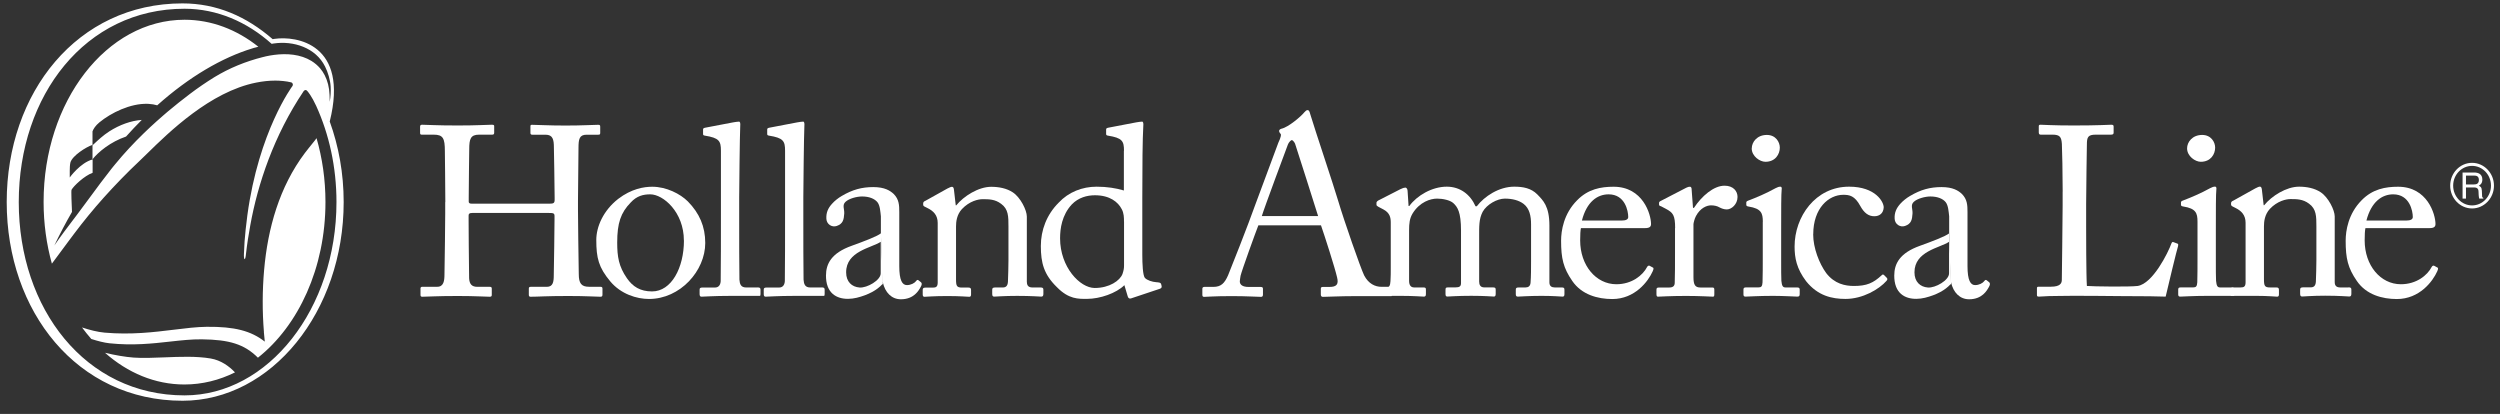 <svg width="151" height="25" viewBox="0 0 151 25" fill="none" xmlns="http://www.w3.org/2000/svg">
<rect x="0" y="0" width="151" height="25" fill="#333333" stroke="none"/>
<path fill-rule="evenodd" clip-rule="evenodd" d="M16.599 2.345C17.869 2.164 21.096 2.62 19.916 7.339C20.455 8.825 20.758 10.471 20.758 12.205C20.758 18.821 16.39 24.205 11.024 24.205C4.669 24.205 0.405 18.821 0.405 12.205C0.405 5.589 4.669 0.205 11.02 0.205C13.098 0.205 14.887 0.995 16.47 2.366C16.491 2.362 16.513 2.359 16.535 2.355C16.556 2.352 16.578 2.348 16.599 2.345ZM15.952 16.315C15.844 17.557 15.84 18.81 15.941 20.053H15.938C15.955 20.248 15.973 20.439 15.993 20.634C15.162 19.983 14.166 19.722 12.485 19.739C11.873 19.746 11.217 19.826 10.504 19.914C9.293 20.063 7.92 20.231 6.318 20.091C5.89 20.053 5.417 19.931 4.954 19.778C5.131 20.018 5.319 20.251 5.514 20.474C5.915 20.603 6.297 20.7 6.621 20.735C8.027 20.882 9.203 20.751 10.27 20.632C10.945 20.557 11.577 20.487 12.196 20.495C13.85 20.516 14.754 20.784 15.579 21.605C18.026 19.67 19.658 16.183 19.658 12.205C19.658 10.844 19.467 9.546 19.119 8.345L19.115 8.352C19.081 8.4 19.07 8.416 19.051 8.439C19.04 8.454 19.025 8.472 19 8.505C18.555 9.055 18.6 9.006 18.6 9.006L18.558 9.058C18.529 9.096 18.503 9.13 18.48 9.159C18.456 9.189 18.435 9.215 18.419 9.236C16.874 11.286 16.171 13.792 15.952 16.315ZM8.069 21.598C7.561 21.56 6.955 21.455 6.346 21.309H6.343C7.71 22.517 9.36 23.223 11.138 23.223C12.217 23.223 13.247 22.962 14.194 22.492C13.836 22.117 13.348 21.762 12.732 21.654C11.876 21.506 10.873 21.547 9.921 21.585C9.256 21.612 8.616 21.638 8.069 21.598ZM18.524 5.46C18.583 5.502 18.837 5.825 19.098 6.396C19.877 8.108 20.323 10.089 20.323 12.205C20.323 18.643 16.206 23.881 11.145 23.881C5.152 23.881 1.133 18.643 1.133 12.205C1.133 5.766 5.152 0.528 11.145 0.528C13.101 0.528 14.918 1.315 16.408 2.648L16.412 2.647C16.453 2.64 16.493 2.634 16.529 2.627C17.723 2.449 19.07 2.878 19.634 4.019C19.811 4.371 19.947 4.83 19.971 5.223C19.989 5.516 19.971 5.843 19.916 6.149C19.916 6.027 19.912 5.888 19.905 5.731C19.888 5.272 19.783 4.875 19.609 4.538C19.533 4.388 19.442 4.256 19.338 4.13C19.188 3.956 19.014 3.807 18.812 3.681C18.148 3.274 17.323 3.215 16.554 3.316C16.387 3.337 16.22 3.368 16.059 3.403C16.028 3.41 15.998 3.418 15.968 3.426C15.937 3.433 15.906 3.441 15.875 3.448C14.841 3.709 13.85 4.11 12.941 4.666C12.44 4.976 11.946 5.314 11.473 5.672C11.017 6.017 10.575 6.368 10.139 6.734C10.108 6.76 10.077 6.787 10.046 6.814C9.978 6.871 9.91 6.928 9.844 6.988C9.727 7.089 9.609 7.193 9.495 7.295C9.484 7.305 9.472 7.315 9.461 7.325C9.2 7.559 8.942 7.799 8.688 8.046C8.083 8.634 7.505 9.25 6.966 9.908C6.915 9.967 6.866 10.028 6.818 10.088C6.787 10.127 6.757 10.165 6.725 10.204C6.506 10.482 6.287 10.764 6.075 11.049C5.863 11.332 5.654 11.616 5.446 11.899C5.182 12.259 4.918 12.618 4.648 12.974C4.575 13.069 4.5 13.169 4.421 13.273C4.067 13.738 3.659 14.277 3.28 14.829C3.618 14.126 3.973 13.447 4.348 12.8C4.327 12.365 4.293 11.516 4.321 11.463C4.442 11.237 5.1 10.611 5.594 10.437V9.629C4.846 9.831 4.213 10.719 4.213 10.719V10.381V10.312C4.213 10.183 4.22 9.929 4.254 9.81C4.373 9.396 5.225 8.867 5.566 8.759C5.573 8.756 5.587 8.752 5.587 8.752V7.934C5.647 7.778 5.765 7.59 6.008 7.388C6.711 6.81 7.881 6.239 8.908 6.271C8.92 6.271 8.932 6.272 8.944 6.273C8.956 6.273 8.968 6.274 8.981 6.274C9.165 6.285 9.336 6.313 9.496 6.361C11.427 4.635 13.425 3.476 15.242 2.923L15.343 2.891C15.357 2.888 15.381 2.881 15.381 2.881L15.416 2.874C15.442 2.867 15.47 2.859 15.499 2.851C15.532 2.841 15.567 2.831 15.604 2.822C14.309 1.792 12.781 1.193 11.145 1.193C6.444 1.193 2.629 6.121 2.633 12.198C2.633 13.506 2.81 14.763 3.134 15.925C3.645 15.239 4.077 14.655 4.122 14.592C4.237 14.436 4.355 14.279 4.474 14.122C5.037 13.371 5.636 12.64 6.263 11.94C6.948 11.178 7.662 10.44 8.406 9.741C8.541 9.615 8.701 9.458 8.883 9.279C10.198 7.99 12.699 5.54 15.468 4.99C15.851 4.913 16.241 4.868 16.63 4.868C16.916 4.868 17.305 4.903 17.58 4.973C17.681 4.997 17.716 5.112 17.671 5.185C17.669 5.188 17.668 5.19 17.666 5.192C17.663 5.195 17.66 5.198 17.66 5.202C17.66 5.202 15.628 7.917 14.939 13.012C14.911 13.204 14.838 13.851 14.838 13.858C14.779 14.39 14.758 14.752 14.734 15.33C14.716 15.702 14.814 15.828 14.862 15.299C14.921 14.763 15.015 14.168 15.12 13.593C15.569 11.115 16.536 8.192 18.343 5.502C18.395 5.446 18.454 5.411 18.524 5.46ZM5.703 8.67C5.653 8.717 5.614 8.754 5.587 8.777V9.622C5.935 9.18 6.68 8.564 7.613 8.248C7.926 7.9 8.243 7.562 8.563 7.242C7.919 7.287 7.223 7.538 6.604 7.934C6.23 8.174 5.89 8.493 5.703 8.67Z" fill="white"/>
<path d="M76.214 13.051C76.322 12.664 77.714 8.926 77.79 8.728C77.835 8.606 77.968 8.46 78.027 8.46C78.072 8.46 78.177 8.572 78.222 8.679C78.298 8.909 79.475 12.588 79.614 13.051H76.214ZM83.95 17.324H83.442C83.059 17.324 82.659 17.14 82.395 16.635C82.179 16.19 81.18 13.329 80.825 12.128C80.533 11.143 79.436 7.879 79.144 6.911C79.099 6.741 79.067 6.65 78.977 6.65C78.9 6.65 78.852 6.713 78.775 6.79C78.608 7.005 77.829 7.684 77.397 7.775C77.289 7.806 77.258 7.865 77.258 7.914C77.258 7.976 77.317 8.053 77.366 8.112C77.39 8.262 77.24 8.551 77.209 8.627C77.059 9.038 75.963 11.961 75.855 12.268C75.41 13.527 74.286 16.374 74.178 16.622C73.962 17.116 73.746 17.328 73.287 17.328H72.747C72.685 17.328 72.622 17.359 72.622 17.436V17.805C72.622 17.899 72.653 17.93 72.73 17.93C72.946 17.93 73.283 17.885 74.407 17.885C75.316 17.885 75.946 17.93 76.162 17.93C76.238 17.93 76.283 17.899 76.283 17.791V17.439C76.283 17.359 76.238 17.331 76.13 17.331H75.406C75.069 17.331 74.884 17.21 74.884 16.994C74.884 16.917 74.916 16.764 74.93 16.656C75.006 16.333 75.852 13.994 76.005 13.611H79.788C80.004 14.227 80.634 16.193 80.759 16.75C80.867 17.178 80.728 17.331 80.296 17.331H79.913C79.823 17.331 79.778 17.349 79.778 17.439V17.791C79.778 17.881 79.823 17.93 79.899 17.93C80.24 17.93 80.755 17.888 81.939 17.885H84.051C84.062 17.867 84.069 17.85 84.069 17.826V17.443C84.069 17.38 84.037 17.335 83.944 17.335" fill="white"/>
<path d="M26.898 12.208C26.898 11.255 26.87 9.375 26.87 9.132C26.87 8.349 26.762 8.133 26.191 8.133H25.468C25.391 8.133 25.373 8.101 25.373 8.011V7.642C25.373 7.566 25.419 7.534 25.495 7.534C25.805 7.534 26.296 7.579 27.65 7.579C28.85 7.579 29.404 7.534 29.696 7.534C29.804 7.534 29.849 7.548 29.849 7.611V8.011C29.849 8.101 29.818 8.133 29.727 8.133H28.941C28.419 8.133 28.342 8.397 28.342 9.01C28.342 9.226 28.311 11.06 28.311 11.919V12.18C28.311 12.257 28.356 12.302 28.495 12.302H33.194C33.423 12.302 33.5 12.271 33.5 12.072V11.919C33.5 11.042 33.455 9.104 33.455 8.919C33.455 8.425 33.392 8.136 32.947 8.136H32.146C32.07 8.136 32.038 8.105 32.038 8.028V7.628C32.038 7.569 32.052 7.538 32.129 7.538C32.453 7.538 33.114 7.583 34.158 7.583C35.202 7.583 35.835 7.538 36.128 7.538C36.236 7.538 36.253 7.569 36.253 7.659V8.028C36.253 8.122 36.222 8.136 36.128 8.136H35.435C34.99 8.136 34.941 8.401 34.941 8.951C34.941 9.166 34.91 11.568 34.91 12.135V12.657C34.91 13.148 34.941 15.675 34.958 16.552C34.958 17.108 35.111 17.321 35.574 17.321H36.249C36.357 17.321 36.389 17.352 36.389 17.429V17.797C36.389 17.892 36.357 17.923 36.263 17.923C35.974 17.923 35.449 17.878 34.325 17.878C32.988 17.878 32.494 17.923 32.035 17.923C31.972 17.923 31.941 17.878 31.941 17.815V17.432C31.941 17.352 31.972 17.324 32.063 17.324H33.03C33.399 17.324 33.448 17.032 33.448 16.618C33.462 15.894 33.493 13.816 33.493 13.263V13.047C33.493 12.876 33.416 12.863 33.155 12.863H28.52C28.353 12.863 28.304 12.911 28.304 13.016V13.336C28.304 13.75 28.318 15.723 28.335 16.802C28.353 17.171 28.506 17.324 28.829 17.324H29.581C29.672 17.324 29.703 17.356 29.703 17.432V17.815C29.703 17.892 29.672 17.923 29.581 17.923C29.289 17.923 28.75 17.878 27.643 17.878C26.32 17.878 25.857 17.923 25.506 17.923C25.429 17.923 25.398 17.892 25.398 17.815V17.415C25.398 17.352 25.447 17.321 25.506 17.321H26.414C26.8 17.321 26.846 16.952 26.846 16.583C26.863 15.859 26.891 13.273 26.891 12.873V12.212L26.898 12.208Z" fill="white"/>
<path d="M36.862 16.997C36.155 16.151 36.016 15.58 36.016 14.491C36.016 13.704 36.43 12.723 37.339 12.013C38.139 11.401 38.891 11.279 39.399 11.279C40.245 11.279 41.09 11.707 41.55 12.17C42.242 12.876 42.597 13.677 42.597 14.676C42.597 16.353 41.09 18.058 39.197 18.058C38.459 18.058 37.506 17.766 36.862 16.997ZM41.306 14.522C41.306 12.814 40.06 11.738 39.277 11.738C38.859 11.738 38.463 11.829 38.094 12.232C37.492 12.848 37.279 13.478 37.279 14.648C37.279 15.507 37.373 16.092 37.864 16.802C38.216 17.31 38.665 17.602 39.385 17.602C40.554 17.602 41.31 16.172 41.31 14.526" fill="white"/>
<path d="M62.025 17.042C62.025 17.286 62.164 17.363 62.362 17.363H62.853C62.992 17.363 63.02 17.411 63.02 17.502V17.745C63.02 17.853 62.992 17.916 62.898 17.916C62.79 17.916 62.314 17.871 61.437 17.871C60.65 17.871 60.159 17.916 60.051 17.916C59.961 17.916 59.93 17.871 59.93 17.745V17.502C59.93 17.394 59.975 17.363 60.128 17.363H60.574C60.74 17.363 60.866 17.286 60.88 17.011C60.894 16.611 60.911 16.12 60.911 15.72V13.691C60.911 13.075 60.911 12.629 60.466 12.309C60.097 12.031 59.728 12.031 59.342 12.031C59.098 12.031 58.558 12.139 58.096 12.633C57.789 12.97 57.744 13.388 57.744 13.68V16.865C57.744 17.279 57.789 17.369 58.113 17.369H58.496C58.621 17.369 58.652 17.418 58.652 17.526V17.787C58.652 17.878 58.621 17.926 58.544 17.926C58.437 17.926 58.022 17.881 57.208 17.881C56.394 17.881 55.931 17.926 55.84 17.926C55.764 17.926 55.732 17.881 55.732 17.787V17.512C55.732 17.422 55.764 17.373 55.886 17.373H56.331C56.529 17.373 56.637 17.328 56.637 17.067V13.468C56.637 13.005 56.39 12.744 56.007 12.56L55.882 12.497C55.774 12.452 55.76 12.407 55.76 12.358V12.281C55.76 12.205 55.819 12.156 55.896 12.128L57.218 11.39C57.344 11.328 57.434 11.283 57.497 11.283C57.573 11.283 57.605 11.342 57.619 11.463L57.727 12.403H57.758C58.203 11.85 59.098 11.283 59.867 11.283C60.33 11.283 60.807 11.373 61.176 11.62C61.638 11.926 62.021 12.695 62.021 13.082V17.049L62.025 17.042Z" fill="white"/>
<path d="M67.889 9.1C67.889 8.516 67.781 8.331 66.918 8.192C66.827 8.178 66.81 8.147 66.81 8.084V7.823C66.81 7.764 66.841 7.733 66.932 7.715C67.53 7.594 68.331 7.454 68.623 7.392C68.762 7.374 68.867 7.346 68.978 7.346C69.055 7.346 69.069 7.454 69.055 7.621C69.009 8.391 68.995 10.026 68.995 11.979V15.379C68.995 15.95 69.027 16.628 69.149 16.782C69.288 16.935 69.612 17.029 69.824 17.043C70.04 17.06 70.099 17.074 70.13 17.15L70.161 17.272C70.179 17.363 70.144 17.411 70.053 17.443L68.313 18.024C68.223 18.055 68.143 18.01 68.115 17.902L67.913 17.224C67.419 17.714 66.438 18.052 65.651 18.052C65.143 18.052 64.558 18.083 63.838 17.345C63.051 16.58 62.867 15.884 62.867 14.857C62.867 13.903 63.218 12.964 63.942 12.243C64.544 11.596 65.373 11.276 66.236 11.276C66.865 11.276 67.419 11.366 67.882 11.505V9.1H67.889ZM67.889 13.381C67.889 13.165 67.889 12.873 67.749 12.626C67.534 12.212 67.043 11.794 66.135 11.794C65.658 11.794 65.136 11.933 64.736 12.348C64.137 12.992 64.029 13.809 64.029 14.394C64.029 16.134 65.23 17.394 66.121 17.394C67.012 17.394 67.645 16.949 67.798 16.548C67.875 16.319 67.892 16.197 67.892 16.026V13.381H67.889Z" fill="white"/>
<path d="M95.487 13.781C95.457 13.924 95.442 14.168 95.442 14.522C95.442 16.029 96.396 17.168 97.628 17.168C98.564 17.168 99.225 16.631 99.486 16.123C99.518 16.061 99.58 16.033 99.625 16.047L99.824 16.155C99.873 16.169 99.901 16.214 99.824 16.384C99.549 17 98.748 18.062 97.381 18.062C96.504 18.062 95.533 17.801 94.965 16.969C94.426 16.186 94.29 15.615 94.29 14.54C94.29 13.941 94.443 12.911 95.262 12.093C95.923 11.418 96.692 11.279 97.461 11.279C99.229 11.279 99.723 12.939 99.723 13.537C99.723 13.753 99.539 13.781 99.291 13.781H95.495H95.487ZM97.931 13.322C98.224 13.322 98.345 13.245 98.345 13.106C98.345 12.751 98.16 11.738 97.161 11.738C96.483 11.738 95.839 12.184 95.547 13.322H97.931Z" fill="white"/>
<path d="M101.178 13.781C101.178 12.998 101.052 12.845 100.624 12.615L100.332 12.462C100.238 12.431 100.207 12.417 100.207 12.354V12.26C100.207 12.198 100.238 12.17 100.332 12.125L101.853 11.338C101.947 11.289 102.006 11.279 102.069 11.279C102.159 11.279 102.176 11.369 102.176 11.463L102.257 12.556H102.315C102.779 11.85 103.502 11.216 104.163 11.216C104.686 11.216 104.947 11.54 104.947 11.895C104.947 12.344 104.578 12.65 104.3 12.65C104.129 12.65 103.976 12.588 103.854 12.525C103.729 12.448 103.547 12.403 103.346 12.403C103.098 12.403 102.698 12.556 102.437 13.047C102.343 13.217 102.285 13.492 102.285 13.538V16.739C102.285 17.216 102.392 17.366 102.713 17.366H103.436C103.527 17.366 103.545 17.415 103.545 17.505V17.78C103.545 17.871 103.527 17.919 103.468 17.919C103.374 17.919 102.668 17.874 101.836 17.874C100.882 17.874 100.234 17.919 100.144 17.919C100.081 17.919 100.05 17.888 100.05 17.766V17.505C100.05 17.397 100.081 17.366 100.217 17.366H100.816C101.045 17.366 101.154 17.276 101.154 17.074C101.171 16.569 101.171 16.029 101.171 15.229V13.781H101.178Z" fill="white"/>
<path d="M105.807 8.961C105.807 8.581 106.126 8.15 106.718 8.15C107.255 8.15 107.501 8.581 107.501 8.916C107.501 9.305 107.24 9.772 106.631 9.772C106.297 9.772 105.803 9.438 105.803 8.961M106.475 13.398C106.475 12.873 106.381 12.598 105.615 12.476C105.508 12.459 105.476 12.427 105.476 12.368V12.229C105.476 12.184 105.508 12.149 105.583 12.121C106.078 11.933 106.663 11.689 107.244 11.366C107.366 11.303 107.442 11.275 107.536 11.275C107.612 11.275 107.63 11.352 107.612 11.456C107.582 11.717 107.582 12.688 107.582 13.965V15.639C107.582 16.238 107.582 16.791 107.595 16.962C107.627 17.254 107.672 17.362 107.843 17.362H108.549C108.675 17.362 108.702 17.411 108.702 17.501V17.762C108.702 17.87 108.671 17.916 108.562 17.916C108.438 17.916 107.731 17.87 107.087 17.87C106.196 17.87 105.594 17.916 105.427 17.916C105.35 17.916 105.305 17.884 105.305 17.79V17.484C105.305 17.394 105.35 17.359 105.459 17.359H106.214C106.381 17.359 106.443 17.299 106.457 17.052C106.471 16.593 106.471 16.116 106.471 15.653V13.395L106.475 13.398Z" fill="white"/>
<path d="M109.516 14.15C109.516 14.982 109.885 15.918 110.299 16.489C110.807 17.15 111.451 17.272 111.977 17.272C112.746 17.272 113.147 17.101 113.668 16.611C113.699 16.579 113.745 16.565 113.793 16.611L113.947 16.764C114.006 16.826 114.023 16.872 113.947 16.962C113.501 17.47 112.516 18.055 111.468 18.055C110.654 18.055 109.795 17.87 109.085 16.98C108.514 16.224 108.393 15.577 108.393 14.888C108.393 13.089 109.652 11.275 111.684 11.275C113.286 11.275 113.776 12.198 113.776 12.521C113.762 12.873 113.532 13.061 113.209 13.061C112.854 13.061 112.593 12.859 112.364 12.445C112.026 11.815 111.702 11.766 111.333 11.766C110.456 11.766 109.52 12.567 109.52 14.15" fill="white"/>
<path d="M124.586 11.578C124.586 10.593 124.555 8.965 124.537 8.686C124.506 8.286 124.429 8.133 123.97 8.133H123.249C123.155 8.133 123.142 8.056 123.142 7.98V7.642C123.142 7.566 123.155 7.534 123.249 7.534C123.416 7.534 123.97 7.579 125.247 7.579C126.741 7.579 127.384 7.534 127.524 7.534C127.648 7.534 127.663 7.579 127.663 7.656V8.011C127.663 8.088 127.631 8.133 127.509 8.133H126.587C126.11 8.133 126.048 8.286 126.048 8.731C126.048 8.93 126.003 11.255 126.003 12.33V13.652C126.003 13.914 126.003 16.642 126.048 17.272C126.386 17.303 128.64 17.335 129.114 17.272C130.022 17.133 130.945 15.288 131.161 14.686C131.191 14.627 131.223 14.596 131.282 14.627L131.525 14.717C131.571 14.749 131.571 14.763 131.557 14.857C131.512 14.965 130.896 17.502 130.806 17.916C130.603 17.902 129.406 17.884 128.039 17.884C126.667 17.867 125.954 17.867 125.126 17.867C124.527 17.867 124.078 17.884 123.754 17.884C123.448 17.898 123.26 17.916 123.152 17.916C123.044 17.916 123.031 17.884 123.031 17.808V17.425C123.031 17.345 123.044 17.317 123.138 17.317H123.873C124.444 17.317 124.534 17.102 124.534 16.903C124.534 16.611 124.583 13.378 124.583 12.438V11.575L124.586 11.578Z" fill="white"/>
<path d="M142.872 13.781C142.84 13.924 142.826 14.168 142.826 14.522C142.826 16.029 143.78 17.168 145.012 17.168C145.951 17.168 146.613 16.631 146.874 16.123C146.905 16.061 146.967 16.033 147.013 16.047L147.211 16.155C147.26 16.169 147.288 16.214 147.211 16.384C146.937 17 146.136 18.062 144.768 18.062C143.891 18.062 142.92 17.801 142.353 16.969C141.813 16.186 141.678 15.615 141.678 14.54C141.678 13.941 141.831 12.911 142.645 12.093C143.306 11.418 144.076 11.279 144.845 11.279C146.613 11.279 147.104 12.939 147.104 13.537C147.104 13.753 146.922 13.781 146.676 13.781H142.875H142.872ZM145.318 13.322C145.611 13.322 145.733 13.245 145.733 13.106C145.733 12.751 145.547 11.738 144.549 11.738C143.874 11.738 143.227 12.184 142.931 13.322H145.314H145.318Z" fill="white"/>
<path d="M141.845 17.362H141.355C141.156 17.362 141.017 17.286 141.017 17.042V13.075C141.017 12.692 140.634 11.919 140.171 11.613C139.802 11.366 139.326 11.275 138.862 11.275C138.094 11.275 137.202 11.842 136.757 12.396H136.725L136.618 11.456C136.601 11.334 136.573 11.272 136.496 11.272C136.433 11.272 136.343 11.317 136.218 11.38L134.895 12.117C134.818 12.145 134.756 12.194 134.756 12.271V12.347C134.756 12.392 134.77 12.438 134.878 12.486L135.003 12.549C135.386 12.733 135.633 12.994 135.633 13.457V17.056C135.633 17.317 135.525 17.362 135.327 17.362H134.881C134.76 17.362 134.728 17.411 134.728 17.502V17.776C134.728 17.815 134.735 17.846 134.745 17.87H136.276C137.039 17.87 137.435 17.919 137.54 17.919C137.62 17.919 137.648 17.87 137.648 17.78V17.519C137.648 17.411 137.617 17.362 137.495 17.362H137.112C136.788 17.362 136.743 17.272 136.743 16.854V13.67C136.743 13.377 136.788 12.96 137.095 12.622C137.557 12.131 138.096 12.024 138.34 12.024C138.723 12.024 139.096 12.024 139.465 12.302C139.91 12.622 139.91 13.071 139.91 13.684V15.713C139.91 16.113 139.893 16.604 139.879 17.004C139.865 17.279 139.74 17.355 139.572 17.355H139.127C138.974 17.355 138.928 17.387 138.928 17.494V17.738C138.928 17.863 138.96 17.909 139.054 17.909C139.161 17.909 139.653 17.86 140.439 17.86C141.316 17.86 141.793 17.909 141.901 17.909C141.995 17.909 142.022 17.846 142.022 17.738V17.494C142.022 17.404 141.995 17.355 141.856 17.355" fill="white"/>
<path d="M117.73 14.053V13.068C117.698 12.806 117.681 12.406 117.514 12.204C117.347 12.006 117.037 11.867 116.592 11.867C116.286 11.867 115.809 11.989 115.593 12.191C115.377 12.389 115.534 12.622 115.516 12.897C115.492 13.27 115.443 13.517 115.061 13.649C114.775 13.746 114.458 13.551 114.437 13.224C114.413 12.841 114.545 12.57 114.778 12.309C114.942 12.128 115.157 11.957 115.367 11.836C116.014 11.453 116.581 11.3 117.27 11.3C117.959 11.3 118.286 11.515 118.499 11.714C118.822 12.037 118.837 12.392 118.837 12.806V16.068C118.837 16.945 119.021 17.22 119.299 17.22C119.543 17.22 119.762 17.094 119.838 16.99C119.902 16.913 119.93 16.882 119.995 16.927L120.148 17.049C120.193 17.094 120.225 17.171 120.135 17.324C120.009 17.554 119.72 18.076 118.934 18.076C118.38 18.076 117.98 17.675 117.841 17.046H117.813" fill="white"/>
<path d="M117.845 17.168H117.813C117.486 17.526 116.971 17.811 116.268 17.985C115.586 18.146 114.806 18.041 114.524 17.321C114.441 17.112 114.413 16.872 114.413 16.646C114.413 15.932 114.74 15.281 115.972 14.843C116.675 14.589 117.486 14.286 117.736 14.091M117.723 14.606C117.163 14.979 115.631 15.166 115.634 16.451C115.634 17.021 115.979 17.331 116.446 17.366C116.898 17.401 117.726 16.927 117.723 16.51V14.606Z" fill="white"/>
<path d="M53.205 14.053V13.068C53.174 12.806 53.16 12.406 52.99 12.204C52.819 12.006 52.513 11.867 52.067 11.867C51.758 11.867 51.281 11.989 51.069 12.191C50.853 12.389 51.009 12.622 50.992 12.897C50.968 13.27 50.919 13.517 50.536 13.649C50.251 13.746 49.934 13.551 49.913 13.224C49.889 12.841 50.017 12.57 50.254 12.309C50.414 12.128 50.633 11.957 50.842 11.836C51.49 11.453 52.057 11.3 52.746 11.3C53.435 11.3 53.762 11.515 53.978 11.714C54.302 12.037 54.316 12.392 54.316 12.806V16.068C54.316 16.945 54.5 17.22 54.779 17.22C55.022 17.22 55.241 17.094 55.318 16.99C55.381 16.913 55.412 16.882 55.475 16.927L55.628 17.049C55.676 17.094 55.704 17.171 55.614 17.324C55.489 17.554 55.2 18.076 54.413 18.076C53.86 18.076 53.459 17.675 53.32 17.046H53.289" fill="white"/>
<path d="M53.324 17.168H53.292C52.965 17.526 52.45 17.811 51.747 17.985C51.065 18.146 50.285 18.041 50 17.321C49.916 17.112 49.889 16.872 49.889 16.646C49.889 15.932 50.216 15.281 51.448 14.843C52.151 14.589 52.962 14.286 53.212 14.091M53.195 14.606C52.635 14.979 51.103 15.166 51.107 16.451C51.107 17.021 51.451 17.331 51.918 17.366C52.37 17.401 53.195 16.927 53.195 16.51V14.606Z" fill="white"/>
<path d="M94.321 17.362H93.907C93.723 17.362 93.584 17.286 93.584 17.056V13.628C93.584 12.445 93.201 12.104 92.846 11.735C92.476 11.366 92 11.275 91.46 11.275C90.538 11.275 89.661 11.857 89.198 12.459H89.122C88.802 11.738 88.186 11.275 87.385 11.275C86.494 11.275 85.586 11.811 85.123 12.441H85.078L85.019 11.547C85.019 11.439 84.97 11.331 84.879 11.331C84.817 11.331 84.709 11.362 84.587 11.425L83.233 12.118C83.202 12.135 83.139 12.194 83.139 12.243V12.365C83.139 12.414 83.171 12.441 83.247 12.486L83.571 12.657C83.94 12.859 84.002 13.134 84.002 13.44V16.179C84.002 16.44 84.002 16.718 83.985 16.98C83.971 17.272 83.891 17.362 83.755 17.362H83.233C83.077 17.362 83.049 17.38 83.049 17.502V17.777C83.049 17.818 83.056 17.846 83.066 17.87H84.601C85.447 17.87 85.864 17.916 86.004 17.916C86.108 17.916 86.125 17.853 86.125 17.745V17.502C86.125 17.394 86.108 17.362 85.972 17.362H85.415C85.203 17.362 85.109 17.209 85.109 16.962V13.917C85.109 13.485 85.14 13.193 85.325 12.887C85.757 12.194 86.404 11.996 86.8 11.996C87.138 11.996 87.584 12.086 87.785 12.271C88.029 12.501 88.245 12.793 88.245 13.931V17.098C88.245 17.296 88.154 17.359 87.907 17.359H87.462C87.326 17.359 87.309 17.39 87.309 17.512V17.759C87.309 17.867 87.34 17.912 87.417 17.912C87.507 17.912 88.029 17.867 88.861 17.867C89.693 17.867 90.124 17.912 90.232 17.912C90.308 17.912 90.34 17.867 90.34 17.742V17.498C90.34 17.39 90.308 17.359 90.169 17.359H89.647C89.418 17.359 89.341 17.206 89.341 17.004V14.345C89.341 13.652 89.324 13.238 89.553 12.793C89.801 12.347 90.43 11.996 90.893 11.996C91.356 11.996 91.753 12.104 92.031 12.319C92.382 12.594 92.476 13.043 92.476 13.548V15.824C92.476 16.162 92.476 16.715 92.446 17.07C92.431 17.286 92.307 17.362 92.139 17.362H91.753C91.586 17.362 91.554 17.394 91.554 17.502V17.763C91.554 17.87 91.586 17.916 91.676 17.916C91.784 17.916 92.337 17.87 93.107 17.87C93.876 17.87 94.276 17.916 94.384 17.916C94.461 17.916 94.492 17.87 94.492 17.763V17.502C94.492 17.394 94.461 17.362 94.321 17.362Z" fill="white"/>
<path d="M134.804 17.362H134.098C133.927 17.362 133.882 17.258 133.85 16.962C133.837 16.795 133.837 16.238 133.837 15.639V13.966C133.837 12.688 133.837 11.717 133.867 11.456C133.882 11.348 133.867 11.272 133.791 11.272C133.697 11.272 133.621 11.3 133.499 11.362C132.914 11.686 132.329 11.93 131.839 12.117C131.762 12.145 131.731 12.18 131.731 12.225V12.364C131.731 12.427 131.762 12.455 131.87 12.472C132.639 12.594 132.729 12.873 132.729 13.395V15.653C132.729 16.116 132.729 16.593 132.716 17.052C132.699 17.3 132.639 17.359 132.468 17.359H131.717C131.609 17.359 131.564 17.39 131.564 17.484V17.79C131.564 17.884 131.609 17.916 131.686 17.916C131.852 17.916 132.444 17.87 133.325 17.87H134.936C134.953 17.846 134.96 17.811 134.96 17.762V17.502C134.96 17.411 134.929 17.362 134.808 17.362" fill="white"/>
<path d="M132.925 9.772C133.534 9.772 133.795 9.309 133.795 8.916C133.795 8.581 133.548 8.15 133.012 8.15C132.417 8.15 132.1 8.581 132.1 8.961C132.1 9.438 132.594 9.772 132.928 9.772" fill="white"/>
<path d="M45.754 17.363H45.062C44.741 17.363 44.679 17.147 44.661 16.886C44.647 16.409 44.647 14.088 44.647 13.287V11.916C44.647 11.547 44.682 8.14 44.71 7.621C44.724 7.454 44.71 7.346 44.633 7.346C44.522 7.346 44.418 7.374 44.278 7.392C43.986 7.454 43.186 7.594 42.587 7.715C42.496 7.733 42.465 7.764 42.465 7.823V8.084C42.465 8.147 42.479 8.178 42.573 8.192C43.436 8.331 43.544 8.516 43.544 9.1C43.544 9.1 43.544 11.3 43.544 12V12.967C43.544 13.861 43.544 16.506 43.53 16.983C43.513 17.262 43.36 17.366 43.193 17.366H42.455C42.288 17.366 42.256 17.398 42.256 17.505V17.766C42.256 17.86 42.288 17.92 42.364 17.92C42.504 17.92 43.116 17.871 44.104 17.871C44.251 17.871 44.393 17.871 44.526 17.871H45.911C45.925 17.843 45.935 17.805 45.935 17.759V17.498C45.935 17.408 45.904 17.359 45.764 17.359" fill="white"/>
<path d="M49.628 17.363H48.935C48.615 17.363 48.552 17.147 48.535 16.886C48.521 16.409 48.521 14.088 48.521 13.287V11.916C48.521 11.547 48.556 8.14 48.584 7.621C48.597 7.454 48.584 7.346 48.507 7.346C48.396 7.346 48.291 7.374 48.152 7.392C47.86 7.454 47.059 7.594 46.461 7.715C46.37 7.733 46.339 7.764 46.339 7.823V8.084C46.339 8.147 46.353 8.178 46.447 8.192C47.31 8.331 47.418 8.516 47.418 9.1C47.418 9.1 47.418 11.3 47.418 12V12.967C47.418 13.861 47.418 16.506 47.404 16.983C47.386 17.262 47.233 17.366 47.066 17.366H46.328C46.161 17.366 46.13 17.398 46.13 17.505V17.766C46.13 17.86 46.161 17.92 46.238 17.92C46.377 17.92 46.99 17.871 47.978 17.871C48.124 17.871 48.267 17.871 48.399 17.871H49.784C49.798 17.843 49.809 17.805 49.809 17.759V17.498C49.809 17.408 49.777 17.359 49.638 17.359" fill="white"/>
<path d="M149.418 11.143H148.945V10.607H149.452C149.557 10.607 149.724 10.628 149.724 10.868C149.724 11.108 149.567 11.14 149.418 11.14M149.916 11.801L149.905 11.519C149.895 11.3 149.807 11.258 149.721 11.22C149.815 11.161 149.933 11.077 149.933 10.844C149.933 10.51 149.685 10.419 149.435 10.419H148.739V11.996H148.945V11.321H149.435C149.679 11.321 149.704 11.47 149.704 11.602C149.704 11.662 149.713 11.902 149.745 11.996H149.992V11.957C149.926 11.926 149.919 11.888 149.916 11.801Z" fill="white"/>
<path d="M149.313 12.407C148.684 12.407 148.171 11.871 148.171 11.213C148.171 10.555 148.684 10.019 149.313 10.019C149.944 10.019 150.455 10.555 150.455 11.213C150.455 11.871 149.944 12.407 149.313 12.407ZM149.313 9.835C148.582 9.835 147.991 10.454 147.991 11.213C147.991 11.972 148.586 12.591 149.313 12.591C150.04 12.591 150.636 11.972 150.636 11.213C150.636 10.454 150.04 9.835 149.313 9.835Z" fill="white"/>
</svg>
